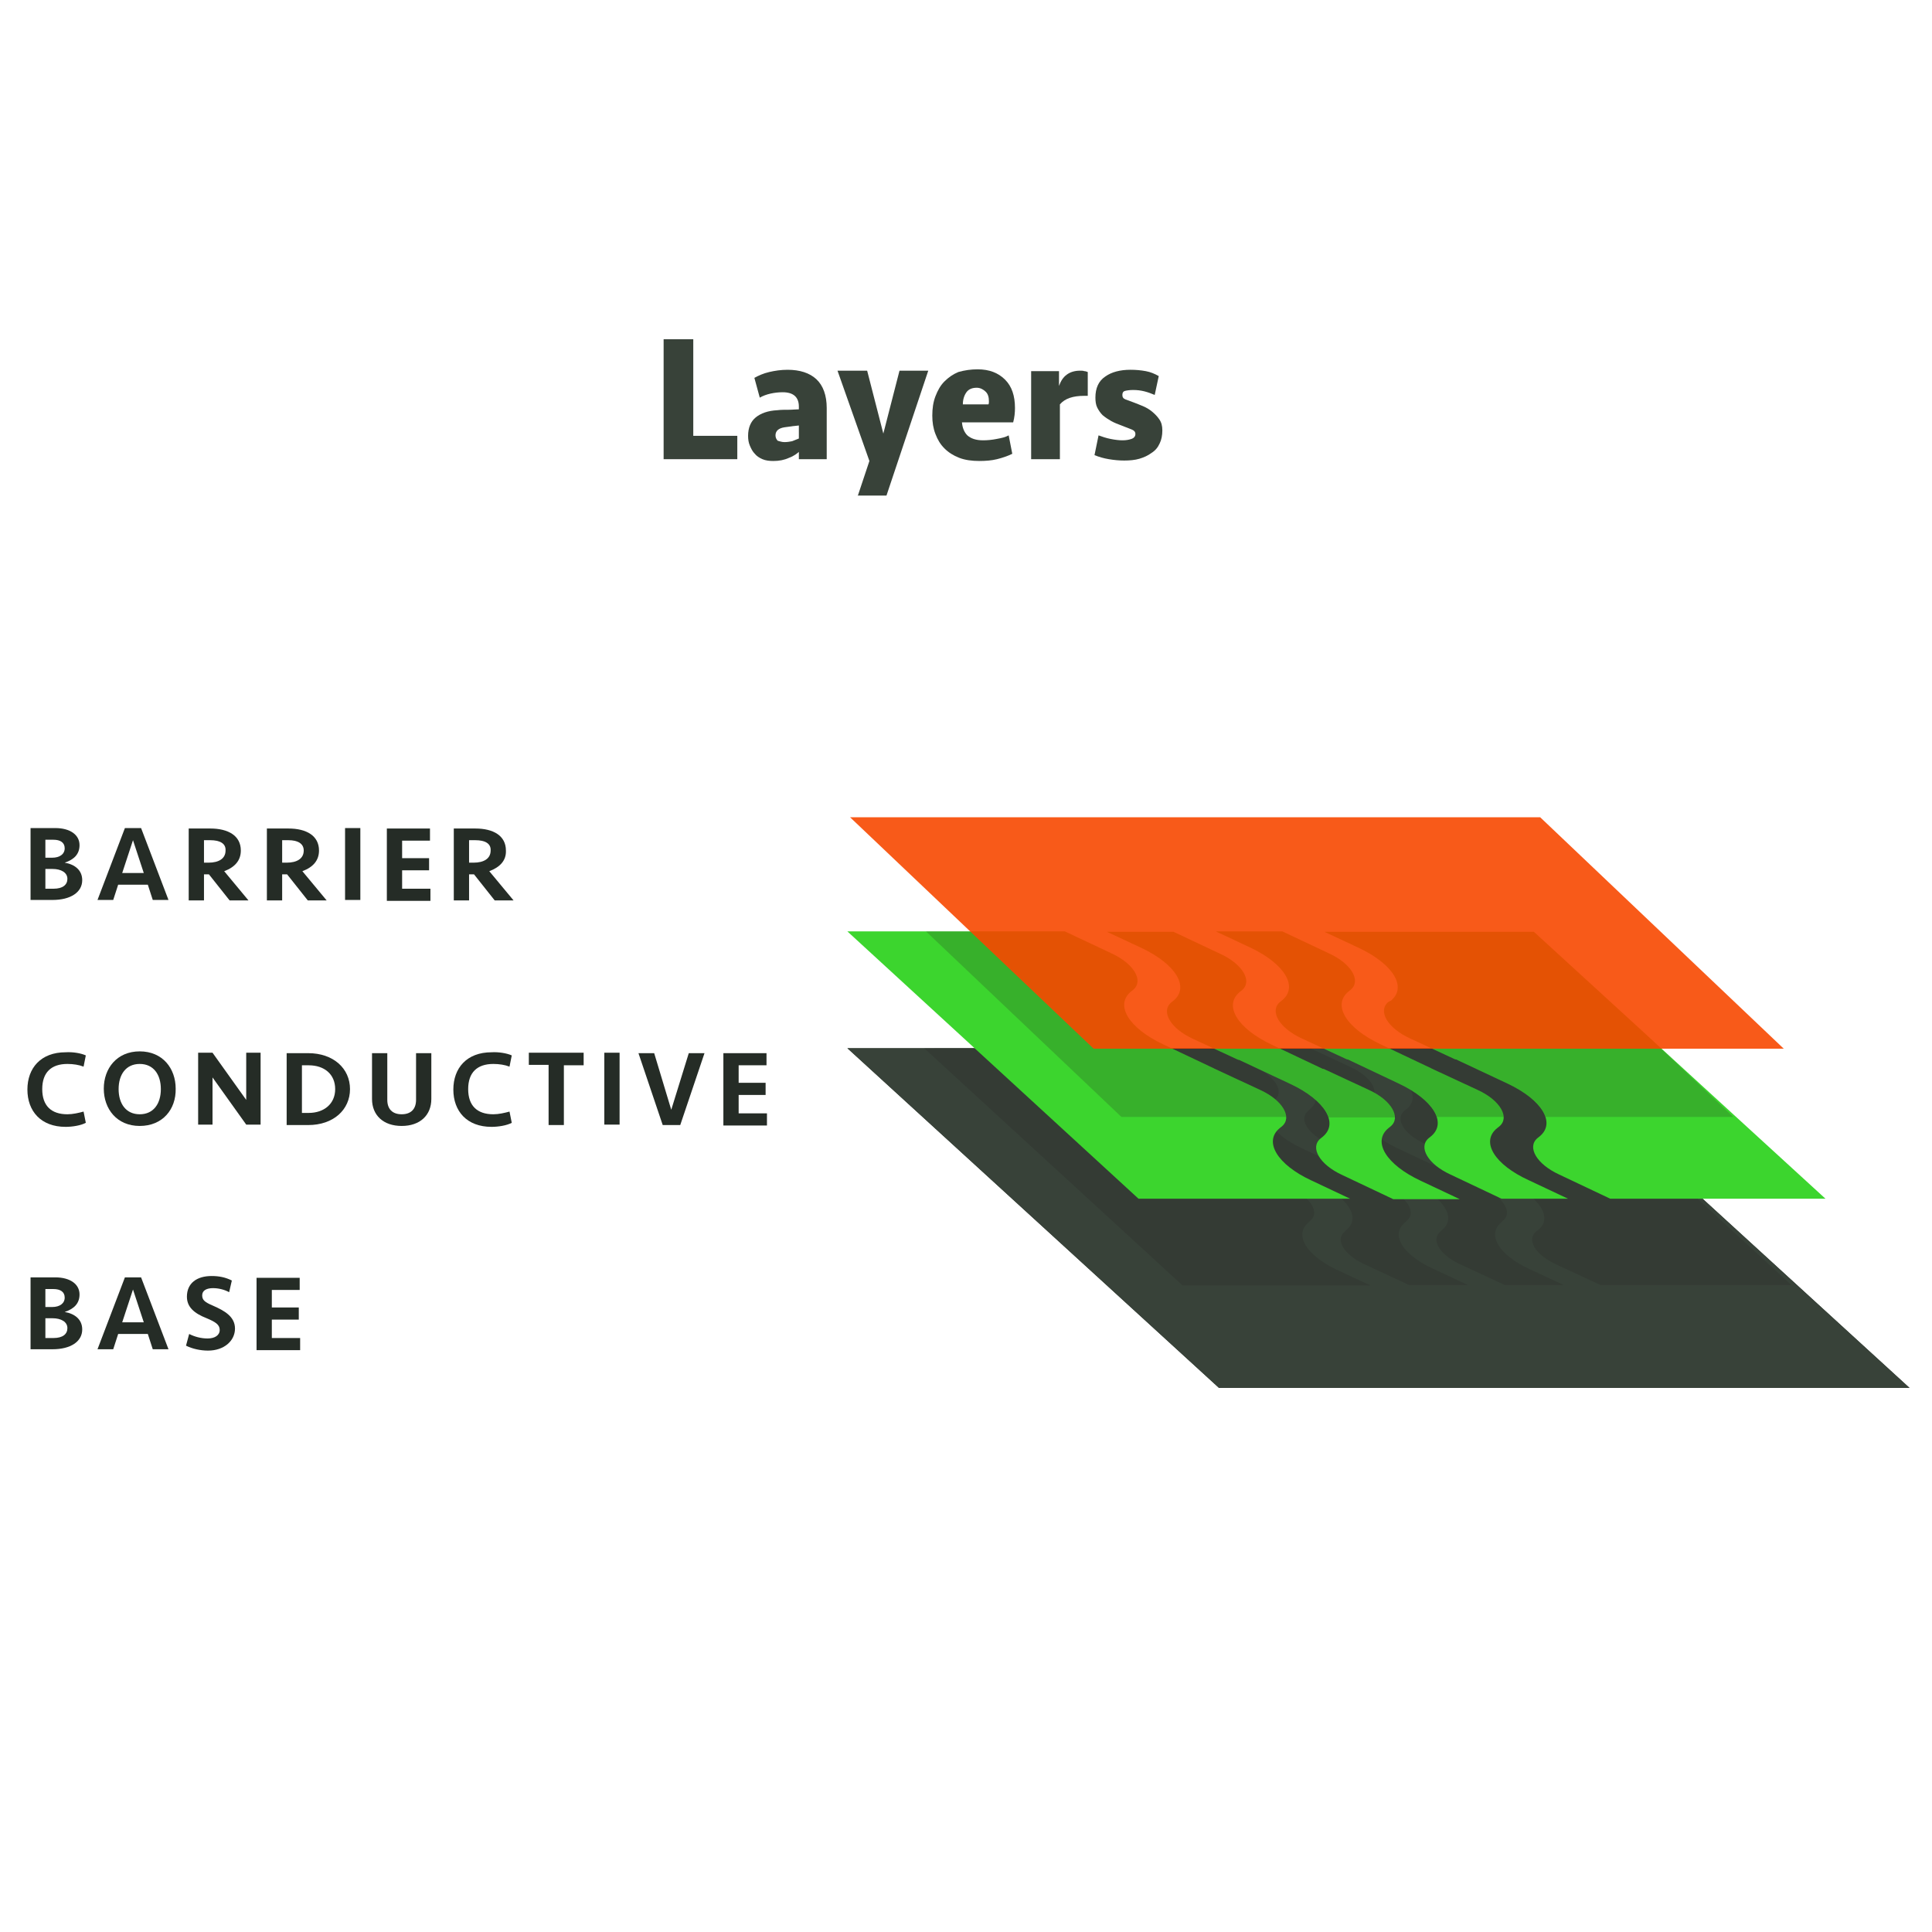 <?xml version="1.0" encoding="utf-8"?>
<!-- Generator: Adobe Illustrator 19.2.1, SVG Export Plug-In . SVG Version: 6.00 Build 0)  -->
<svg version="1.1" id="Layer_1" xmlns="http://www.w3.org/2000/svg" xmlns:xlink="http://www.w3.org/1999/xlink" x="0px" y="0px"
	 viewBox="0 0 430 430" style="enable-background:new 0 0 430 430;" xml:space="preserve">
<style type="text/css">
	.st0{fill:#FFFFFF;}
	.st1{fill:#252C26;}
	.st2{fill:#384239;}
	.st3{opacity:0.2;fill:#3CD52E;}
	.st4{fill:#3CD52E;}
	.st5{opacity:0.8;fill:#3CD52E;}
	.st6{fill:url(#SVGID_1_);}
	.st7{fill:none;stroke:#3CD52E;stroke-miterlimit:10;}
	.st8{opacity:0.5;fill:#3CD52E;}
	.st9{fill:none;stroke:#1CB24B;stroke-miterlimit:10;}
	.st10{opacity:0.2;fill:#231F20;}
	.st11{fill:#231F20;}
	.st12{opacity:0.9;fill:#F74900;}
	.st13{opacity:0.9;fill:#3CD52E;}
	.st14{opacity:0.8;fill:none;stroke:#3CD52E;stroke-linecap:round;stroke-linejoin:round;stroke-miterlimit:10;}
	.st15{fill:none;stroke:#FFFFFF;stroke-width:3;stroke-miterlimit:10;}
	.st16{fill:url(#SVGID_2_);}
	.st17{opacity:0.2;}
</style>
<g>
	<g>
		<path class="st1" d="M11.7,200.3H6.8v-16h5.5c3.3,0,5.4,1.5,5.4,3.8c0,2-1.2,3.2-3.3,3.9c2.3,0.4,3.9,1.7,3.9,3.9
			C18.3,198.6,15.7,200.3,11.7,200.3z M11.6,190.9c1.7,0,2.8-0.8,2.8-2.1c0-1.3-1-1.9-2.5-1.9h-1.8v4H11.6z M11.7,193.4h-1.6v4.4
			h1.8c2.1,0,3.1-0.9,3.1-2.2C15,194.2,13.6,193.4,11.7,193.4z"/>
		<path class="st1" d="M37.5,200.3h-3.5l-1.1-3.4h-6.6l-1.1,3.4h-3.5l6.1-16h3.6L37.5,200.3z M29.6,187l-2.4,7.3H32L29.6,187z"/>
		<path class="st1" d="M49.9,193.9l5.4,6.5h-4.2l-4.6-5.8h-1.1v5.8h-3.4v-16h4.8c4,0,6.8,1.6,6.8,4.9
			C53.6,191.5,52.3,193,49.9,193.9z M46.8,187h-1.4v5h1c2.3,0,3.8-0.9,3.8-2.7C50.3,187.7,48.9,187,46.8,187z"/>
		<path class="st1" d="M67.3,193.9l5.4,6.5h-4.2l-4.6-5.8h-1.1v5.8h-3.4v-16h4.8c4,0,6.8,1.6,6.8,4.9C71,191.5,69.7,193,67.3,193.9z
			 M64.2,187h-1.4v5h1c2.3,0,3.8-0.9,3.8-2.7C67.6,187.7,66.2,187,64.2,187z"/>
		<path class="st1" d="M80.2,200.3h-3.4v-16h3.4V200.3z"/>
		<path class="st1" d="M86.1,184.4h9.6v2.7h-6.2v3.9h6v2.7h-6v4.1h6.3v2.7h-9.7V184.4z"/>
		<path class="st1" d="M108.9,193.9l5.4,6.5h-4.2l-4.6-5.8h-1.1v5.8h-3.4v-16h4.8c4,0,6.8,1.6,6.8,4.9
			C112.7,191.5,111.3,193,108.9,193.9z M105.8,187h-1.4v5h1c2.3,0,3.8-0.9,3.8-2.7C109.3,187.7,107.9,187,105.8,187z"/>
		<path class="st1" d="M19.1,234.9l-0.5,2.5c-1-0.4-2.3-0.6-3.6-0.6c-3.6,0-5.6,1.9-5.6,5.6c0,3.7,2,5.6,5.6,5.6
			c1.2,0,2.5-0.3,3.6-0.6l0.5,2.5c-1.1,0.6-3,0.9-4.5,0.9c-5.5,0-8.5-3.5-8.5-8.3c0-4.8,3-8.3,8.5-8.3
			C16.2,234.1,18,234.4,19.1,234.9z"/>
		<path class="st1" d="M31.1,250.6c-5.1,0-8-3.8-8-8.3c0-4.5,2.9-8.3,8-8.3c5.1,0,8,3.8,8,8.3C39.2,246.9,36.2,250.6,31.1,250.6z
			 M35.8,242.4c0-3.2-1.6-5.6-4.7-5.6s-4.7,2.4-4.7,5.6c0,3.2,1.6,5.6,4.7,5.6S35.8,245.6,35.8,242.4z"/>
		<path class="st1" d="M54.8,250.3l-7.5-10.5v10.5h-3.2v-16h3.2l7.5,10.5v-10.5H58v16H54.8z"/>
		<path class="st1" d="M63.8,234.4h4.8c5.6,0,9.3,3.4,9.3,8s-3.7,8-9.3,8h-4.8V234.4z M74.6,242.4c0-3.3-2.4-5.3-5.9-5.3h-1.5v10.6
			h1.5C72.1,247.7,74.6,245.7,74.6,242.4z"/>
		<path class="st1" d="M92.6,234.4h3.4v10.2c0,3.6-2.5,6-6.6,6s-6.6-2.4-6.6-6v-10.2h3.4v10.4c0,2,1.1,3.2,3.2,3.2s3.2-1.2,3.2-3.2
			V234.4z"/>
		<path class="st1" d="M113.9,234.9l-0.5,2.5c-1-0.4-2.3-0.6-3.6-0.6c-3.6,0-5.6,1.9-5.6,5.6c0,3.7,2,5.6,5.6,5.6
			c1.2,0,2.5-0.3,3.6-0.6l0.5,2.5c-1.1,0.6-3,0.9-4.5,0.9c-5.5,0-8.5-3.5-8.5-8.3c0-4.8,3-8.3,8.5-8.3
			C110.9,234.1,112.8,234.4,113.9,234.9z"/>
		<path class="st1" d="M129.9,234.4v2.7h-4.4v13.3h-3.4V237h-4.4v-2.7H129.9z"/>
		<path class="st1" d="M137.9,250.3h-3.4v-16h3.4V250.3z"/>
		<path class="st1" d="M153.3,234.4h3.5l-5.4,16h-3.9l-5.4-16h3.5l3.8,12.6L153.3,234.4z"/>
		<path class="st1" d="M161,234.4h9.6v2.7h-6.2v3.9h6v2.7h-6v4.1h6.3v2.7H161V234.4z"/>
		<path class="st1" d="M11.7,300.3H6.8v-16h5.5c3.3,0,5.4,1.5,5.4,3.8c0,2-1.2,3.2-3.3,3.9c2.3,0.4,3.9,1.7,3.9,3.9
			C18.3,298.6,15.7,300.3,11.7,300.3z M11.6,290.9c1.7,0,2.8-0.8,2.8-2.1c0-1.3-1-1.9-2.5-1.9h-1.8v4H11.6z M11.7,293.4h-1.6v4.4
			h1.8c2.1,0,3.1-0.9,3.1-2.2C15,294.2,13.6,293.4,11.7,293.4z"/>
		<path class="st1" d="M37.5,300.3h-3.5l-1.1-3.4h-6.6l-1.1,3.4h-3.5l6.1-16h3.6L37.5,300.3z M29.6,287l-2.4,7.3H32L29.6,287z"/>
		<path class="st1" d="M46.3,300.6c-1.7,0-3.5-0.4-4.9-1.1l0.7-2.6c1.2,0.6,2.6,1,4.1,1c1.6,0,2.7-0.7,2.7-1.9c0-1.2-1-1.8-2.9-2.6
			c-2.8-1.1-4.4-2.5-4.4-4.8c0-3,2.2-4.6,5.5-4.6c1.7,0,3.1,0.3,4.5,1l-0.6,2.6c-1.1-0.6-2.4-0.9-3.6-0.9c-1.4,0-2.4,0.5-2.4,1.6
			c0,1,0.5,1.5,2.4,2.3c2.5,1.1,4.9,2.4,4.9,5.1S49.9,300.6,46.3,300.6z"/>
		<path class="st1" d="M57.1,284.4h9.6v2.7h-6.2v3.9h6v2.7h-6v4.1h6.3v2.7h-9.7V284.4z"/>
	</g>
</g>
<g>
	<g>
		<path class="st2" d="M154.3,75.5V97h9.8v5.2h-16.4V75.5H154.3z"/>
		<path class="st2" d="M178.1,100.3c-0.6,0.6-1.4,1.2-2.5,1.6c-1.1,0.5-2.2,0.7-3.5,0.7c-0.9,0-1.7-0.1-2.4-0.4s-1.3-0.7-1.7-1.2
			c-0.5-0.5-0.8-1.1-1.1-1.8c-0.3-0.7-0.4-1.4-0.4-2.2c0-1.8,0.6-3.2,1.7-4.1s2.7-1.5,4.8-1.6c0.8-0.1,1.6-0.1,2.5-0.1
			c0.9,0,1.6-0.1,2.3-0.1v-0.6c0-2.1-1.2-3.2-3.6-3.2c-0.9,0-1.8,0.1-2.7,0.3c-0.9,0.2-1.7,0.5-2.4,0.9l-1.2-4.4
			c0.9-0.5,2-1,3.3-1.3c1.3-0.3,2.6-0.5,4.1-0.5c2.7,0,4.9,0.7,6.4,2.1c1.5,1.4,2.3,3.6,2.3,6.4v11.4h-6.2V100.3z M174.6,98.4
			c0.6,0,1.2-0.1,1.7-0.2c0.5-0.2,1-0.4,1.5-0.6v-2.9c-0.6,0.1-1.2,0.1-1.7,0.2c-0.5,0.1-1,0.1-1.5,0.2c-1.3,0.2-2,0.8-2,1.8
			c0,0.5,0.2,0.9,0.5,1.2C173.5,98.2,174,98.4,174.6,98.4z"/>
		<path class="st2" d="M190.9,110.4l2.6-7.8l-7.1-20.1h6.6l3.6,14l3.6-14h6.4l-9.3,27.8H190.9z"/>
		<path class="st2" d="M217.6,82.2c2.6,0,4.6,0.8,6.1,2.3c1.5,1.5,2.2,3.6,2.2,6.3c0,1-0.1,2.1-0.4,3.2h-11.4
			c0.1,1.2,0.5,2.2,1.2,2.9c0.8,0.7,1.9,1.1,3.5,1.1c1,0,2-0.1,3-0.3c1.1-0.2,2-0.4,2.7-0.8l0.8,4.1c-1,0.5-2.2,0.9-3.4,1.2
			s-2.6,0.4-3.9,0.4c-1.7,0-3.2-0.2-4.5-0.7s-2.4-1.2-3.3-2.1c-0.9-0.9-1.5-1.9-2-3.2s-0.7-2.6-0.7-4.1c0-1.6,0.2-3,0.7-4.3
			c0.5-1.3,1.1-2.4,2-3.3c0.9-0.9,1.9-1.6,3.1-2.1C214.7,82.4,216.1,82.2,217.6,82.2z M217.4,86.3c-1,0-1.8,0.3-2.3,1
			c-0.5,0.7-0.8,1.6-0.8,2.7h5.7c0.1-0.2,0.1-0.4,0.1-0.7c0-0.9-0.2-1.6-0.7-2.1S218.2,86.3,217.4,86.3z"/>
		<path class="st2" d="M242.1,88.1h-0.8c-2.5,0-4.3,0.6-5.4,1.9v12.2h-6.4V82.6h6.2v3.3c0.4-1.1,0.9-1.9,1.7-2.5
			c0.8-0.6,1.8-0.9,3-0.9c0.4,0,0.7,0,0.9,0.1c0.3,0,0.5,0.1,0.8,0.2L242.1,88.1z"/>
		<path class="st2" d="M258.7,95.8c0,1.1-0.2,2.1-0.6,2.9c-0.4,0.9-1,1.6-1.8,2.1c-0.8,0.6-1.7,1-2.7,1.3s-2.2,0.4-3.4,0.4
			c-1.1,0-2.2-0.1-3.4-0.3c-1.2-0.2-2.2-0.5-3.2-0.9l0.9-4.4c0.8,0.3,1.7,0.6,2.7,0.8c1,0.2,1.9,0.3,2.6,0.3c0.8,0,1.4-0.1,2-0.3
			c0.6-0.2,0.9-0.6,0.9-1.1c0-0.5-0.3-0.8-0.8-1s-1.3-0.5-2.3-0.9c-0.8-0.3-1.6-0.6-2.3-1s-1.3-0.8-1.9-1.3
			c-0.5-0.5-0.9-1.1-1.2-1.7c-0.3-0.6-0.4-1.4-0.4-2.2c0-2.1,0.7-3.7,2.2-4.7c1.4-1,3.3-1.5,5.6-1.5c1.2,0,2.3,0.1,3.4,0.3
			s2,0.6,2.9,1.1l-0.9,4.2c-0.7-0.3-1.5-0.6-2.3-0.8c-0.8-0.2-1.6-0.3-2.5-0.3c-0.8,0-1.4,0.1-1.8,0.2s-0.6,0.4-0.6,0.9
			c0,0.5,0.2,0.8,0.7,1s1.1,0.4,1.9,0.7c0.6,0.2,1.2,0.5,2,0.8c0.7,0.3,1.4,0.7,2,1.2c0.6,0.5,1.2,1.1,1.6,1.7
			C258.5,94,258.7,94.8,258.7,95.8z"/>
	</g>
</g>
<polygon class="st2" points="425,308.9 271.3,308.9 188.6,233.3 342.3,233.3 "/>
<polygon class="st10" points="397.3,285.2 262.8,285.2 207.8,233.3 342.3,233.3 "/>
<polygon class="st2" points="425,308.9 271.3,308.9 188.6,233.3 342.3,233.3 "/>
<g class="st17">
	<path class="st11" d="M334.1,272.1l0.4-0.4c2.2-1.8,0.2-5.1-4.2-7.2l-8.8-4.1c-0.1,0-0.3-0.1-0.4-0.1l-10.2-4.8
		c-6.7-3.2-9.5-7.7-6.3-10.3l0.4-0.4c2.2-1.8,0.2-5.1-4.2-7.2l-9.2-4.3h-13.1l6.8,3.2c6.7,3.2,9.5,7.7,6.3,10.3l-0.4,0.4
		c-2.2,1.8-0.2,5.1,4.2,7.2l8.6,4c0.2,0.1,0.4,0.1,0.5,0.2l10.2,4.8c6.7,3.2,9.5,7.7,6.3,10.3l-0.4,0.4c-2.2,1.8-0.2,5.1,4.2,7.2
		l10.1,4.7h13.1l-7.7-3.6C333.6,279.3,330.9,274.8,334.1,272.1z"/>
	<path class="st11" d="M291.2,272.1l0.4-0.4c2.2-1.8,0.2-5.1-4.2-7.2l-8.8-4.1c-0.1,0-0.2-0.1-0.4-0.1l-10.2-4.8
		c-6.7-3.2-9.5-7.7-6.3-10.3l0.4-0.4c2.2-1.8,0.2-5.1-4.2-7.2l-9.2-4.3h-43l57.5,52.8h41.8l-7.7-3.6
		C290.7,279.3,288,274.8,291.2,272.1z"/>
	<path class="st11" d="M312.7,272.1l0.4-0.4c2.2-1.8,0.2-5.1-4.2-7.2l-8.8-4.1c-0.1,0-0.2-0.1-0.3-0.1l-10.2-4.8
		c-6.7-3.2-9.5-7.7-6.3-10.3l0.4-0.4c2.2-1.8,0.2-5.1-4.2-7.2l-9.2-4.3h-13.1l6.8,3.2c6.7,3.2,9.5,7.7,6.3,10.3l-0.4,0.4
		c-2.2,1.8-0.2,5.1,4.2,7.2l8.6,4c0.2,0.1,0.4,0.1,0.5,0.2l10.2,4.8c6.7,3.2,9.5,7.7,6.3,10.3l-0.4,0.4c-2.2,1.8-0.2,5.1,4.2,7.2
		l10.1,4.7h13.1l-7.7-3.6C312.2,279.3,309.4,274.8,312.7,272.1z"/>
	<path class="st11" d="M341.4,233.3h-41.4l6.8,3.2c6.7,3.2,9.5,7.7,6.3,10.3l-0.5,0.4c-2.2,1.8-0.2,5.1,4.2,7.2l8.6,4
		c0.2,0.1,0.4,0.1,0.5,0.2l10.2,4.8c6.7,3.2,9.5,7.7,6.3,10.3l-0.5,0.4c-2.2,1.8-0.2,5.1,4.2,7.2l10.1,4.7h42.5L341.4,233.3z"/>
</g>
<g>
	<path class="st4" d="M333.2,251.1l0.5-0.4c2.4-2,0.2-5.8-4.8-8.1L319,238c-0.1-0.1-0.3-0.1-0.4-0.2l-11.4-5.4
		c-7.6-3.6-10.7-8.7-7.1-11.7l0.5-0.4c2.4-2,0.2-5.8-4.8-8.1l-10.4-4.9h-14.8l7.7,3.6c7.6,3.6,10.7,8.7,7.1,11.7l-0.5,0.4
		c-2.4,2-0.2,5.8,4.8,8.1l9.7,4.5c0.2,0.1,0.4,0.2,0.6,0.2l11.4,5.4c7.6,3.6,10.7,8.7,7.1,11.7l-0.5,0.4c-2.4,2-0.2,5.8,4.8,8.1
		l11.4,5.4h14.8l-8.7-4.1C332.6,259.2,329.5,254.1,333.2,251.1z"/>
	<path class="st4" d="M284.8,251.1l0.5-0.4c2.4-2,0.2-5.8-4.8-8.1l-9.9-4.6c-0.1-0.1-0.3-0.1-0.4-0.2l-11.4-5.4
		c-7.6-3.6-10.7-8.7-7.1-11.7l0.5-0.4c2.4-2,0.2-5.8-4.8-8.1l-10.4-4.9h-48.4l64.8,59.5h47.1l-8.7-4.1
		C284.3,259.2,281.2,254.1,284.8,251.1z"/>
	<path class="st4" d="M309,251.1l0.5-0.4c2.4-2,0.2-5.8-4.8-8.1l-9.9-4.6c-0.1-0.1-0.3-0.1-0.4-0.1l-11.4-5.4
		c-7.6-3.6-10.7-8.7-7.1-11.7l0.5-0.4c2.4-2,0.2-5.8-4.8-8.1l-10.4-4.9h-14.8l7.7,3.6c7.6,3.6,10.7,8.7,7.1,11.7l-0.5,0.4
		c-2.4,2-0.2,5.8,4.8,8.1l9.7,4.5c0.2,0.1,0.4,0.2,0.6,0.2l11.5,5.4c7.6,3.6,10.7,8.7,7.1,11.7l-0.5,0.4c-2.4,2-0.2,5.8,4.8,8.1
		l11.4,5.4h14.8l-8.7-4.1C308.5,259.2,305.4,254.1,309,251.1z"/>
	<path class="st4" d="M341.4,207.4h-46.6l7.7,3.6c7.6,3.6,10.7,8.7,7.1,11.7L309,223c-2.4,2-0.2,5.8,4.8,8.1l9.7,4.5
		c0.2,0.1,0.4,0.2,0.6,0.2l11.5,5.4c7.6,3.6,10.7,8.7,7.1,11.7l-0.5,0.4c-2.4,2-0.2,5.8,4.8,8.1l11.4,5.4h47.9L341.4,207.4z"/>
</g>
<g>
	<path class="st10" d="M328.9,242.6L319,238c-0.1-0.1-0.3-0.1-0.4-0.2l-11.4-5.4c-7.6-3.6-10.7-8.7-7.1-11.7l0.5-0.4
		c2.4-2,0.2-5.8-4.8-8.1l-10.4-4.9h-14.8l7.7,3.6c7.6,3.6,10.7,8.7,7.1,11.7l-0.5,0.4c-2.4,2-0.2,5.8,4.8,8.1l9.7,4.5
		c0.2,0.1,0.4,0.2,0.6,0.2l11.4,5.4c4.6,2.2,7.6,4.9,8.4,7.4h14.9C334.7,246.7,332.5,244.3,328.9,242.6z"/>
	<path class="st10" d="M280.5,242.6l-9.9-4.6c-0.1-0.1-0.3-0.1-0.4-0.2l-11.4-5.4c-7.6-3.6-10.7-8.7-7.1-11.7l0.5-0.4
		c2.4-2,0.2-5.8-4.8-8.1l-10.4-4.9h-30.9l43.5,41.3h36.7C286.3,246.7,284.1,244.3,280.5,242.6z"/>
	<path class="st10" d="M304.7,242.6l-9.9-4.6c-0.1-0.1-0.3-0.1-0.4-0.1l-11.4-5.4c-7.6-3.6-10.7-8.7-7.1-11.7l0.5-0.4
		c2.4-2,0.2-5.8-4.8-8.1l-10.4-4.9h-14.8l7.7,3.6c7.6,3.6,10.7,8.7,7.1,11.7l-0.5,0.4c-2.4,2-0.2,5.8,4.8,8.1l9.7,4.5
		c0.2,0.1,0.4,0.2,0.6,0.2l11.5,5.4c4.6,2.2,7.6,4.9,8.4,7.4h14.9C310.5,246.7,308.3,244.3,304.7,242.6z"/>
	<path class="st10" d="M365.9,229.8l-24.5-22.4h-46.6l7.7,3.6c7.6,3.6,10.7,8.7,7.1,11.7L309,223c-2.4,2-0.2,5.8,4.8,8.1l9.7,4.5
		c0.2,0.1,0.4,0.2,0.6,0.2l11.5,5.4c4.6,2.2,7.6,4.9,8.4,7.4h41.8L365.9,229.8z"/>
</g>
<polygon class="st12" points="397,233.4 243.4,233.4 189.2,181.9 342.8,181.9 "/>
</svg>
